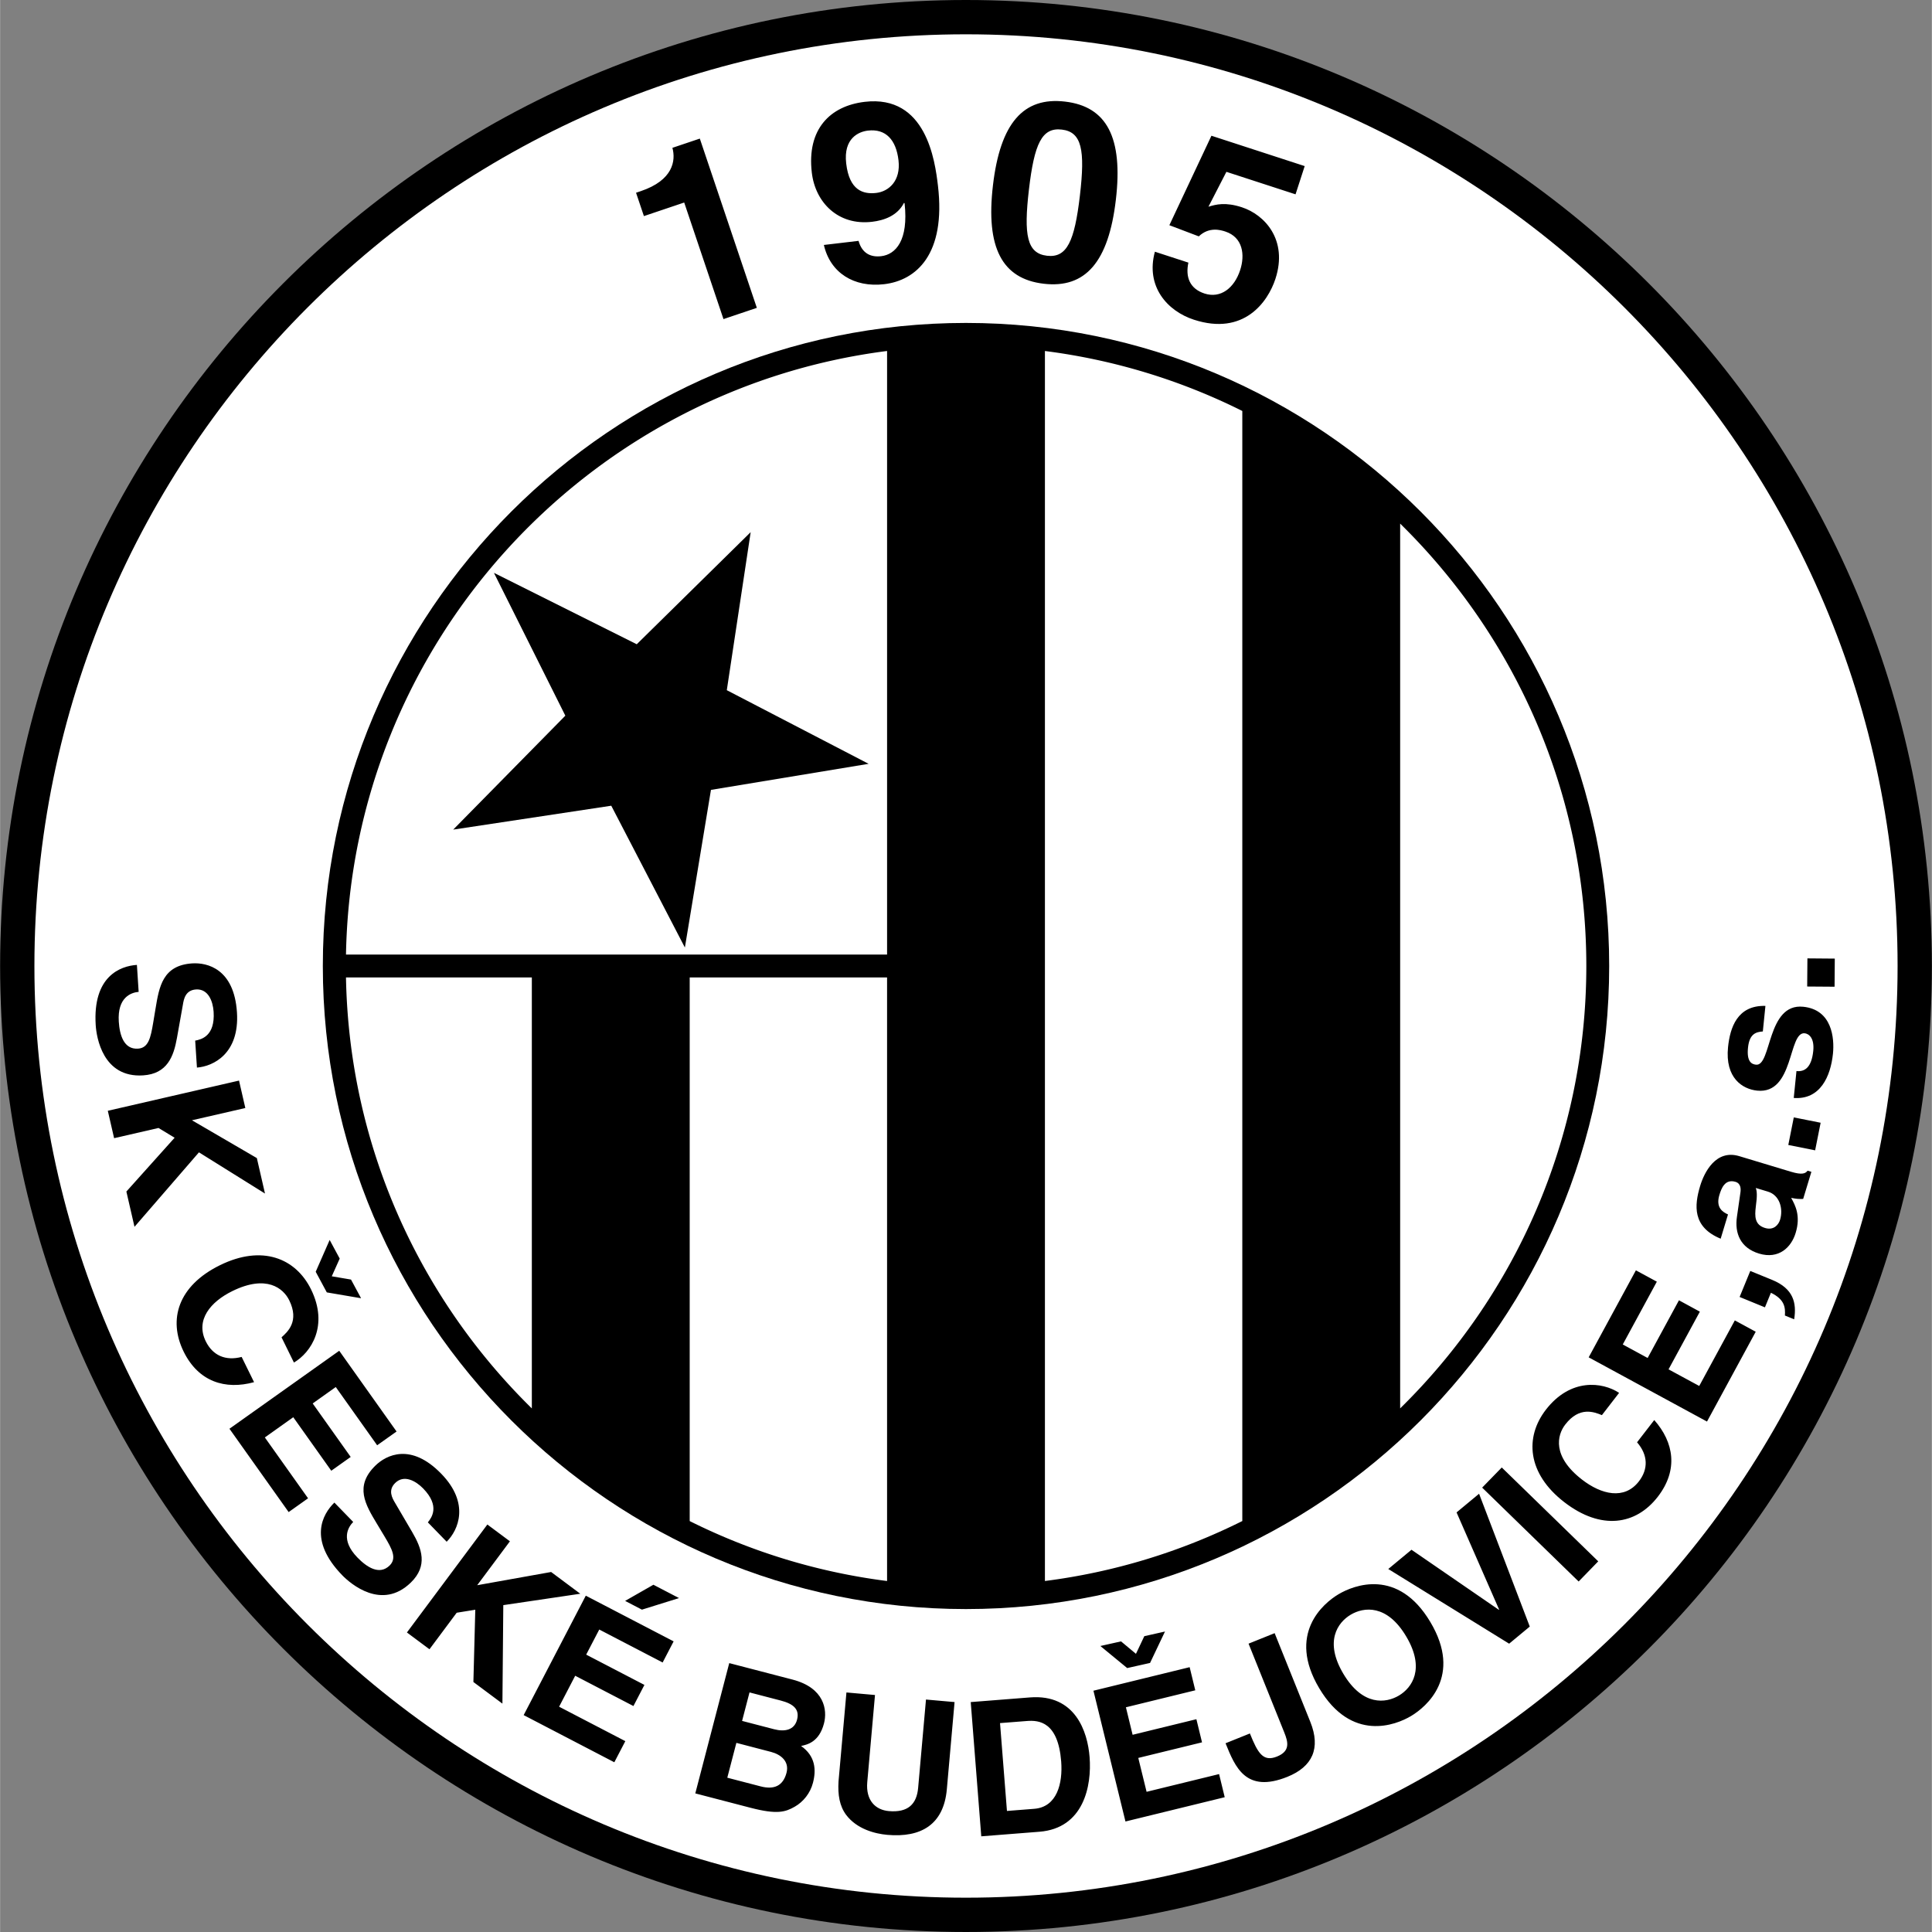 <svg xmlns="http://www.w3.org/2000/svg" width="2500" height="2500" viewBox="0 0 549.074 549.136"><rect x="0" y="0" width="549.074" height="549.136" fill="#808080" stroke="none"/><path d="M0 274.568c0 151.397 123.145 274.567 274.511 274.567 151.394 0 274.563-123.17 274.563-274.567C549.074 123.17 425.904 0 274.511 0 123.145 0 0 123.17 0 274.568z"/><path d="M9.75 274.568C9.75 128.546 128.521 9.75 274.511 9.75c146.011 0 264.813 118.796 264.813 264.818 0 146.021-118.803 264.817-264.813 264.817C128.521 539.386 9.75 420.589 9.75 274.568z" fill="#fff"/><path d="M274.511 91.787c-100.788 0-182.784 81.999-182.784 182.781 0 100.78 81.997 182.78 182.784 182.78 100.815 0 182.841-82 182.841-182.78 0-100.782-82.026-182.781-182.841-182.781z"/><path d="M296.969 99.766V449.37a175.163 175.163 0 0 0 56.104-17.044V116.812a175.016 175.016 0 0 0-56.104-17.046zM196.003 277.817v154.521a174.886 174.886 0 0 0 56.1 17.037V277.817h-56.1zM98.309 277.817c.873 47.912 20.925 91.203 52.825 122.504V277.817H98.309zM397.938 148.827v251.48c32.627-32.004 52.914-76.539 52.914-125.739 0-49.201-20.288-93.736-52.914-125.741zM252.104 99.76C166.503 110.675 99.918 183.181 98.31 271.318h153.794V99.76z" fill="#fff"/><path d="M202.046 224.51l-7.411 44.808-20.925-40.307-44.926 6.792 31.872-32.386-20.296-40.594 40.592 20.294 32.383-31.865-6.786 44.922 40.312 20.929-44.815 7.407zM180.752 54.783l1.355-.457c9.148-3.083 9.989-8.646 8.982-12.309l7.792-2.624 16.206 48.109-9.484 3.196-11.162-33.135-11.451 3.859-2.238-6.639zM240.488 46.487c-.858-7.242 3.605-9.065 6.163-9.366 5.11-.604 8.017 2.653 8.696 8.404.706 5.967-2.837 8.902-6.315 9.312-3.771.444-7.656-.752-8.544-8.35zm-6.348 23.137c1.803 7.922 8.562 12.166 17.152 11.152 9.09-1.072 17.576-8.48 15.272-28.005-.838-7.1-3.339-25.886-20.808-23.826-9.864 1.164-16.503 7.776-15.044 20.131.99 8.452 7.465 15.104 17.126 13.965 3.403-.399 7.211-1.714 9.077-5.388l.165.124c1.174 10.588-2.539 14.555-6.652 15.04-3.054.359-5.433-.872-6.411-4.284l-.007-.073-9.87 1.164zM292.424 53.879c1.523-12.997 3.656-17.714 9.344-17.046 5.678.666 6.668 5.748 5.145 18.744s-3.672 17.783-9.354 17.116-6.659-5.821-5.135-18.814zm-10.227-1.2c-2.076 17.682 2.57 26.578 14.428 27.968 11.861 1.391 18.438-6.188 20.506-23.87 2.082-17.682-2.576-26.508-14.438-27.899-11.857-1.389-18.42 6.119-20.496 23.801zM343.449 58.754c2.158-.651 4.799-1.368 9.496.158 6.461 2.102 13.152 9.246 9.547 20.328-2.146 6.596-8.977 16.254-23.182 11.629-7.555-2.459-13.775-9.445-11.084-19.325l9.521 3.101c-.875 4.075.369 7.411 4.584 8.785 4.557 1.482 8.467-1.529 10.143-6.696 1.396-4.285.775-9.296-4.252-10.934-1.295-.422-4.584-1.416-7.516 1.384l-8.367-3.174 11.959-25.429 26.508 8.629-2.602 8.024-19.652-6.395-5.103 9.915zM39.381 281.918c-2.124.19-6.098 1.517-5.647 8.487.245 3.77 1.422 7.922 5.462 7.654 2.98-.189 3.592-3.116 4.288-7.223l.692-4.152c1.038-6.265 2.035-12.313 10.439-12.859 4.256-.267 11.902 1.529 12.705 13.926.755 11.699-6.7 15.336-11.375 15.691l-.499-7.661c1.689-.323 5.691-1.226 5.24-8.194-.197-3.028-1.548-6.576-5.005-6.348-2.978.19-3.46 2.678-3.727 4.303l-1.685 9.452c-.939 5.294-2.758 10.22-9.619 10.664-11.49.743-13.258-10.893-13.474-14.244-.901-13.933 6.976-16.846 11.708-17.157l.497 7.661zM32.402 323.508l-1.791-7.788 37.296-8.582 1.791 7.795-15.169 3.484 18.444 10.746 2.316 10.08-18.773-11.711-18.319 21.17-2.307-10.029 13.711-15.292-4.578-2.775-12.621 2.902zM79.99 380.11c1.774-1.588 5.107-4.596 2.19-10.525-1.691-3.439-6.481-7.382-16.189-2.608-6.17 3.034-10.522 8.208-7.532 14.276 1.952 3.973 5.564 5.637 10.194 4.43l3.529 7.174c-8.166 2.234-15.78-.076-20.014-8.684-4.491-9.141-1.542-18.727 10.319-24.56 12.003-5.903 21.537-1.98 25.888 6.868 5.056 10.283.026 17.926-4.859 20.801l-3.526-7.172zM107.167 410.794l-11.761-16.555-6.561 4.666 10.803 15.203-5.519 3.922-10.803-15.209-8.081 5.745 12.286 17.298-5.519 3.916-16.825-23.683 31.199-22.166 16.298 22.947-5.517 3.916zM100.36 432.586c-1.492 1.523-3.657 5.11 1.209 10.118 2.638 2.717 6.221 5.104 9.128 2.279 2.139-2.076.708-4.697-1.425-8.271l-2.171-3.611c-3.278-5.44-6.443-10.689-.403-16.555 3.06-2.971 10.049-6.564 18.7 2.348 8.17 8.404 4.857 16.01 1.531 19.316l-5.349-5.504c1.073-1.346 3.533-4.621-1.33-9.635-2.117-2.172-5.446-4-7.932-1.581-2.142 2.075-.891 4.284-.044 5.694l4.856 8.283c2.72 4.641 4.535 9.566-.396 14.352-8.259 8.023-17.155.318-19.497-2.088-9.727-10.017-5.626-17.348-2.225-20.648l5.348 5.503zM122.04 468.774l-6.411-4.773 22.864-30.686 6.411 4.774-9.3 12.48 21.012-3.757 8.289 6.181-21.883 3.238-.251 27.993-8.249-6.145.54-20.541-5.285.852-7.737 10.384zM188.313 472.532l-18.015-9.369-3.716 7.135 16.552 8.607-3.124 6.004-16.552-8.607-4.573 8.799 18.821 9.787-3.126 6.006-25.768-13.406 17.659-33.947 24.965 12.986-3.123 6.005zm-5.888-15.019l-4.776-2.488 8.037-4.589 7.284 3.79-10.545 3.287zM209.27 495.377l9.852 2.571c2.783.723 5.247 2.685 4.402 5.935-.984 3.765-3.58 4.85-7.344 3.866l-9.49-2.47 2.58-9.902zm-11.674 14.364l15.679 4.082c7.582 1.975 9.927 1.213 12.581-.299 2.457-1.396 4.425-3.859 5.187-6.805.952-3.656.711-7.578-3.387-10.461 1.749-.367 5.132-1.092 6.516-6.398.997-3.82.152-10.099-8.925-12.467l-18.002-4.684-9.649 37.032zm15.409-28.703l8.874 2.311c3.507.914 5.431 2.412 4.637 5.452-.765 2.938-3.501 3.497-6.542 2.698l-9.08-2.361 2.111-8.1zM269.09 508.573c-.896 10.036-7.325 13.801-16.936 12.949-3.504-.316-8.632-1.625-11.699-5.693-1.859-2.52-2.38-5.668-2.151-9.502l2.248-25.277 8.118.725-2.196 24.742c-.47 5.307 2.406 7.922 6.119 8.252 5.465.482 7.928-1.98 8.34-6.595l2.229-25.111 8.125.718-2.197 24.792zM284.209 489.759l7.656-.596c3.402-.268 8.836.215 9.725 11.477.488 6.271-1.182 12.975-7.656 13.482l-7.756.609-1.969-24.972zm-5.332 32.183l16.529-1.302c12.598-.99 14.908-13.044 14.26-21.22-.559-7.23-4.074-17.965-16.938-16.961l-16.846 1.326 2.995 38.157zM339.703 480.44l-19.715 4.825 1.905 7.82 18.128-4.43 1.6 6.576-18.117 4.43 2.361 9.63 20.606-5.04 1.599 6.576-28.209 6.901-9.103-37.172 27.346-6.692 1.599 6.576zM372.406 489.417c3.021 7.516.598 12.746-6.525 15.615-11.818 4.748-14.84-2.768-17.57-9.541l6.92-2.787c2.246 5.586 3.744 8.15 7.693 6.564 3.859-1.556 3.16-4.152 2.068-6.869l-10.143-25.219 7.414-2.983 10.143 25.22zM381.801 475.757c-5.484-9.205-1.625-14.6 2.082-16.809s10.297-3.035 15.768 6.17c5.484 9.203 1.639 14.605-2.068 16.814-3.722 2.21-10.298 3.028-15.782-6.175zm-6.867 4.094c9.191 15.432 21.76 10.492 26.102 7.896 4.354-2.59 14.688-11.293 5.484-26.717-9.191-15.438-21.76-10.486-26.102-7.896-4.356 2.59-14.676 11.285-5.484 26.717zM413.971 429.876l6.398-5.307 14.41 37.756-5.865 4.862-34.353-21.227 6.601-5.471 24.832 17.074.076-.062-12.099-27.625zM454.24 443.783l-5.572 5.732-27.422-26.686 5.572-5.725 27.422 26.679zM455.281 402.226c-2.209-.902-6.373-2.564-10.41 2.666-2.348 3.033-3.783 9.064 4.787 15.678 5.445 4.209 11.996 5.84 16.135.482 2.705-3.504 2.615-7.477-.52-11.107l4.887-6.322c5.611 6.348 6.881 14.199 1.016 21.791-6.221 8.055-16.123 9.629-26.584 1.549-10.588-8.182-11.26-18.465-5.242-26.267 7.008-9.071 16.084-7.915 20.82-4.799l-4.889 6.329zM470.896 364.292l-9.685 17.85 7.07 3.839 8.901-16.396 5.941 3.231-8.9 16.396 8.722 4.723 10.117-18.637 5.942 3.224-13.85 25.532-33.631-18.256 13.42-24.731 5.953 3.225zM503.664 363.784c6.068 2.488 6.994 6.551 6.271 11.146l-.025.051-2.615-1.066c.127-2.14.062-4.52-3.975-6.469l-1.701 4.145-7.197-2.951 3.033-7.395 6.209 2.539zM502.482 338.704c3.314 1.003 4.393 4.83 3.441 7.992-.42 1.383-1.777 3.091-4.266 2.336-2.971-.889-2.971-3.289-2.629-6.082.432-3.098.33-4.404-.012-5.293l3.466 1.047zm-8.15-10.086c-6.678-2.02-9.965 4.621-11.121 8.448-1.676 5.567-2.234 11.687 5.828 15.013l2.082-6.895c-1.523-.679-3.529-1.955-2.451-5.521.559-1.842 1.562-4.653 4.584-3.746 1.523.464 1.574 1.98 1.383 3.148l-.965 6.723c-.711 4.742.979 8.925 6.285 10.524 5.611 1.694 9.166-1.796 10.396-5.878 1.473-4.85-.088-7.826-1.281-9.959 1.586.305 2.018.33 3.414.305l2.336-7.707-1.078-.323c-.572.774-1.498 1.276-4.711.305l-14.701-4.437zM517.451 319.122l-1.562 7.839-7.629-1.523 1.56-7.839 7.631 1.523zM501.023 293.173c-1.842.139-3.809.577-4.215 4.607-.42 4.025 1.066 4.717 2.285 4.838 4.455.457 3.021-17.533 13.418-16.467 8.215.838 8.887 8.944 8.443 13.344-.66 6.417-3.594 13.139-11.146 12.58l.773-7.643c2.387.248 4.291-1.053 4.773-5.725.381-3.815-1.371-4.907-2.438-5.016-4.723-.482-2.957 17.381-13.508 16.301-4.139-.418-9.166-3.561-8.277-12.365.572-5.51 2.615-11.945 10.627-11.717l-.735 7.263zM521.475 272.467l-.063 7.991-7.783-.057.064-7.998 7.782.064zM92.859 367.339l-3.157-5.865 3.967-9.039 2.856 5.293-2.256 5.034 5.468.932 2.86 5.307-9.738-1.662zM326.855 472.659l-6.5 1.459-7.628-6.271 5.877-1.314 4.24 3.536 2.375-5.015 5.877-1.321-4.241 8.926z"/></svg>